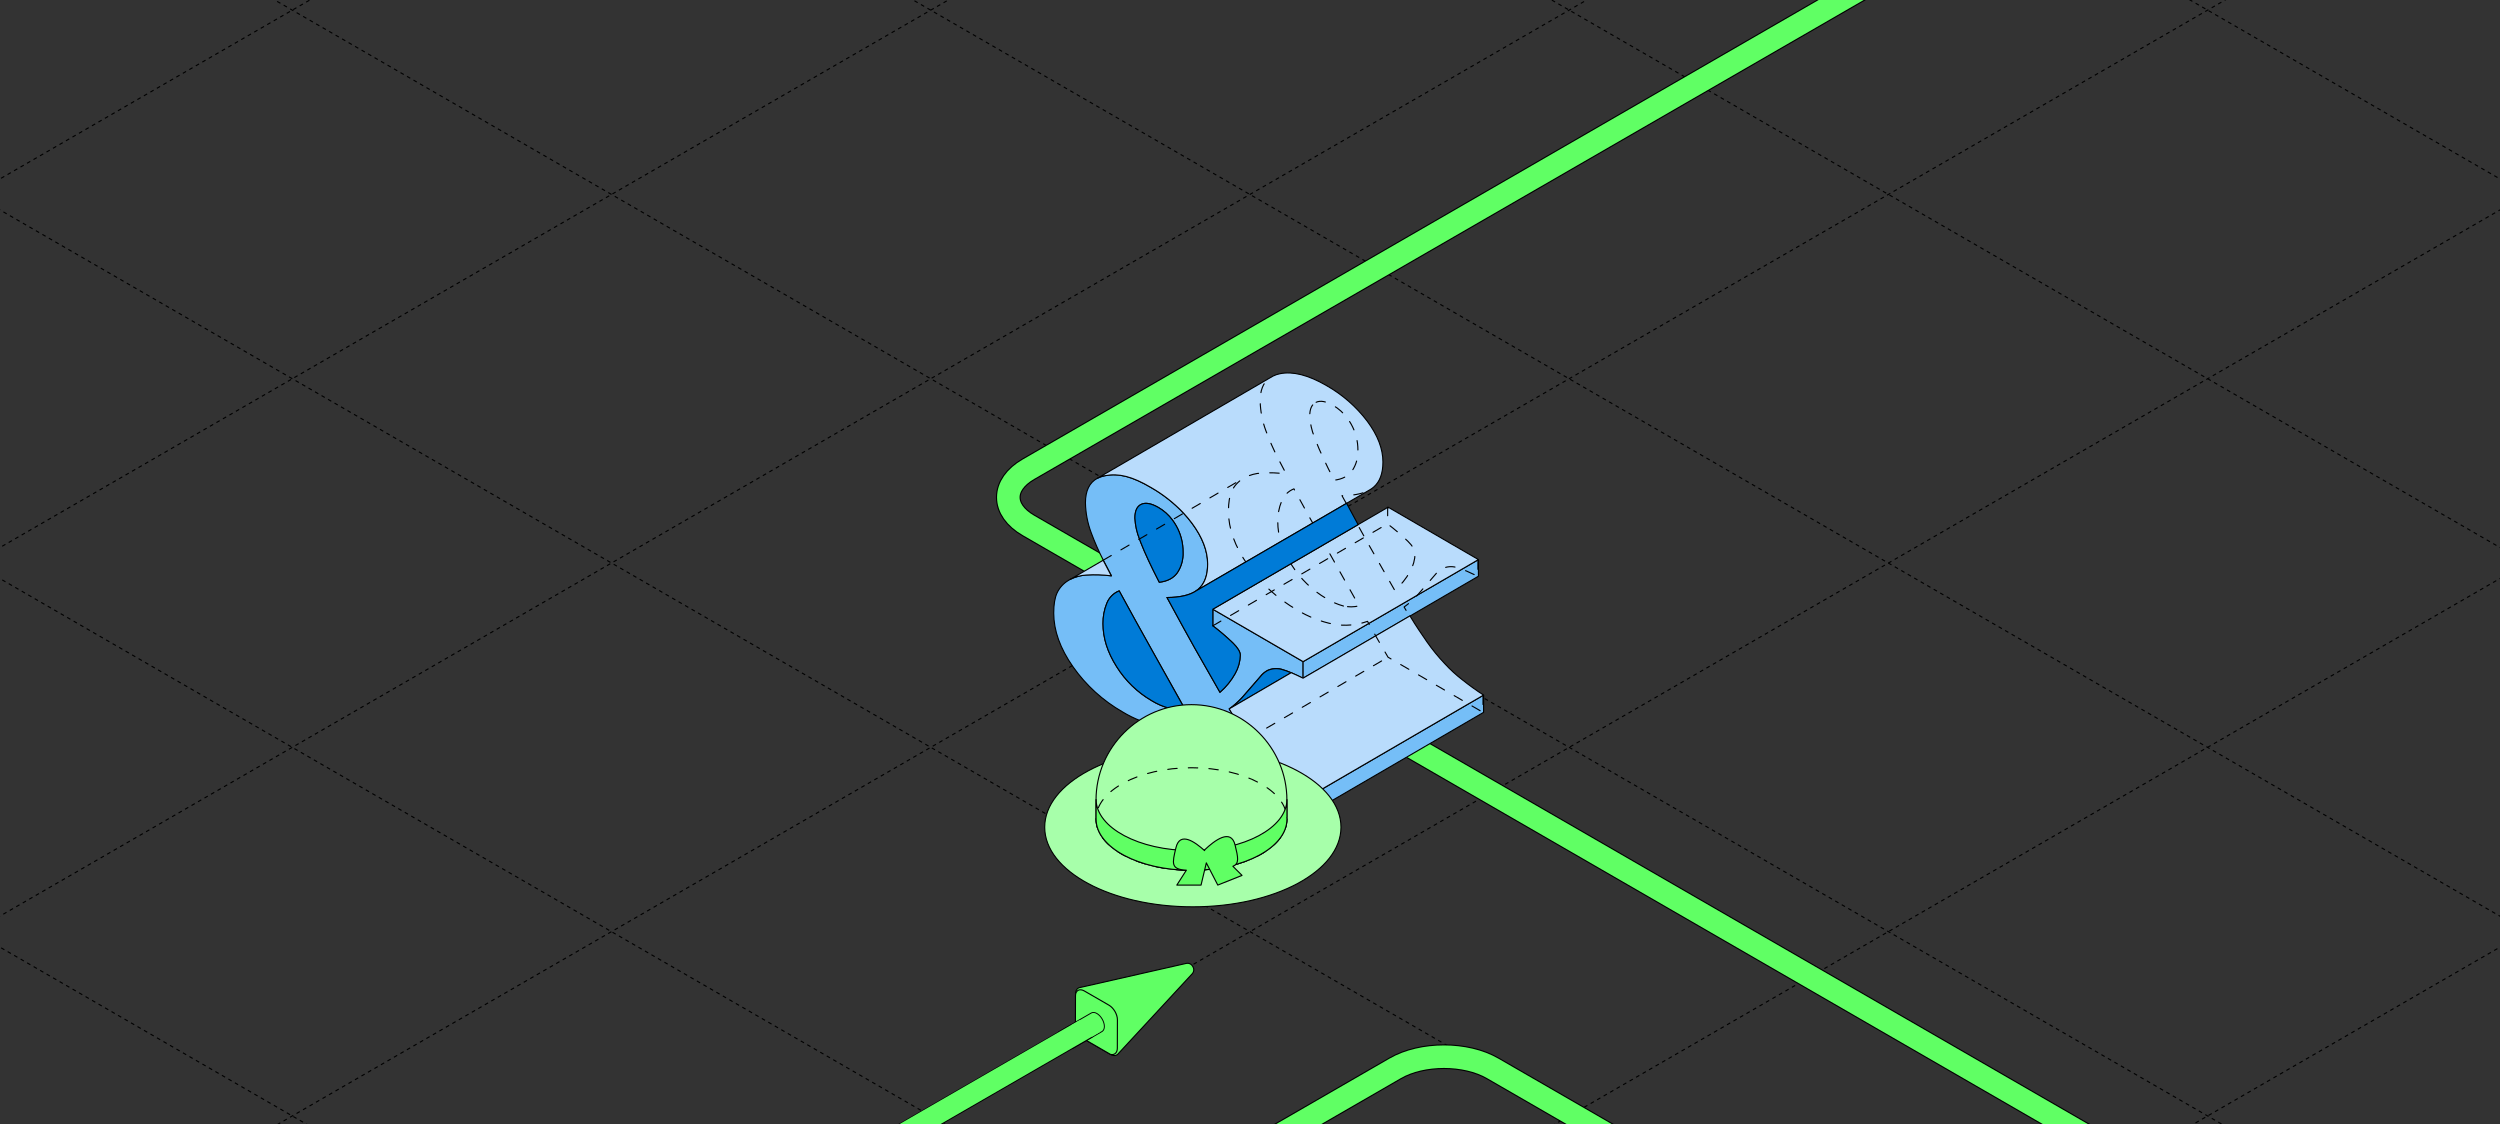 <?xml version="1.0" encoding="UTF-8"?> <svg xmlns="http://www.w3.org/2000/svg" width="1334" height="600" viewBox="0 0 1334 600" fill="none"><rect x="0" y="0" width="1334" height="600" fill="#333333" stroke="none"/><g clip-path="url(#clip0_394_11192)"><path d="M-1036.35 300.475L667.002 1283.91" stroke="black" stroke-width="0.6" stroke-linejoin="round" stroke-dasharray="2 2"></path><path d="M-865.984 202.112L837.37 1185.54" stroke="black" stroke-width="0.6" stroke-linejoin="round" stroke-dasharray="2 2"></path><path d="M-695.664 103.779L1007.69 1087.21" stroke="black" stroke-width="0.6" stroke-linejoin="round" stroke-dasharray="2 2"></path><path d="M-525.344 5.445L1178.01 988.877" stroke="black" stroke-width="0.6" stroke-linejoin="round" stroke-dasharray="2 2"></path><path d="M-354.976 -92.918L1348.38 890.514" stroke="black" stroke-width="0.6" stroke-linejoin="round" stroke-dasharray="2 2"></path><path d="M-184.656 -191.251L1518.7 792.181" stroke="black" stroke-width="0.6" stroke-linejoin="round" stroke-dasharray="2 2"></path><path d="M-14.34 -289.584L1689.01 693.847" stroke="black" stroke-width="0.6" stroke-linejoin="round" stroke-dasharray="2 2"></path><path d="M156.031 -387.947L1859.39 595.485" stroke="black" stroke-width="0.6" stroke-linejoin="round" stroke-dasharray="2 2"></path><path d="M326.348 -486.28L2029.7 497.151" stroke="black" stroke-width="0.6" stroke-linejoin="round" stroke-dasharray="2 2"></path><path d="M496.664 -584.614L2200.02 398.818" stroke="black" stroke-width="0.6" stroke-linejoin="round" stroke-dasharray="2 2"></path><path d="M667.035 -682.977L2370.39 300.455" stroke="black" stroke-width="0.6" stroke-linejoin="round" stroke-dasharray="2 2"></path><path d="M666.953 1283.87L2370.31 300.438" stroke="black" stroke-width="0.6" stroke-linejoin="round" stroke-dasharray="2 2"></path><path d="M496.637 1185.54L2199.99 202.104" stroke="black" stroke-width="0.6" stroke-linejoin="round" stroke-dasharray="2 2"></path><path d="M326.293 1087.19L2029.65 103.756" stroke="black" stroke-width="0.6" stroke-linejoin="round" stroke-dasharray="2 2"></path><path d="M155.949 988.84L1859.3 5.408" stroke="black" stroke-width="0.6" stroke-linejoin="round" stroke-dasharray="2 2"></path><path d="M-14.371 890.507L1688.98 -92.925" stroke="black" stroke-width="0.6" stroke-linejoin="round" stroke-dasharray="2 2"></path><path d="M-184.715 792.159L1518.64 -191.273" stroke="black" stroke-width="0.6" stroke-linejoin="round" stroke-dasharray="2 2"></path><path d="M-355.058 693.811L1348.3 -289.621" stroke="black" stroke-width="0.6" stroke-linejoin="round" stroke-dasharray="2 2"></path><path d="M-525.375 595.477L1177.98 -387.955" stroke="black" stroke-width="0.6" stroke-linejoin="round" stroke-dasharray="2 2"></path><path d="M-695.723 497.129L1007.63 -486.303" stroke="black" stroke-width="0.6" stroke-linejoin="round" stroke-dasharray="2 2"></path><path d="M-866.062 398.781L837.291 -584.651" stroke="black" stroke-width="0.6" stroke-linejoin="round" stroke-dasharray="2 2"></path><path d="M-1036.38 300.448L666.971 -682.984" stroke="black" stroke-width="0.6" stroke-linejoin="round" stroke-dasharray="2 2"></path><path d="M573.925 546.505C573.925 547.987 574.438 549.624 575.265 551.083C576.115 552.531 577.278 553.793 578.559 554.533L592.547 562.608C594.375 563.663 595.949 563.334 596.864 562.073L636.116 519.671C637.235 518.465 637.206 516.887 636.491 515.733C635.85 514.537 634.499 513.721 632.893 514.089L576.547 526.88C574.995 527.042 573.925 528.241 573.925 530.352V546.503V546.505Z" fill="#60FF64" stroke="black" stroke-width="0.6" stroke-miterlimit="10"></path><path d="M578.561 554.535C575.78 552.889 573.83 549.19 573.839 546.354L573.882 531.301C573.891 528.466 576.103 527.339 578.572 528.763L591.786 536.393C594.255 537.818 596.256 541.286 596.25 544.124L596.207 559.307C596.198 562.143 594.278 563.096 592.548 562.61L578.561 554.535Z" fill="#60FF64" stroke="black" stroke-width="0.6" stroke-miterlimit="10"></path><path fill-rule="evenodd" clip-rule="evenodd" d="M589.039 547.707C589.039 548.892 588.639 549.738 587.986 550.159H587.994L572.177 559.291L565.089 550.768L582.37 540.791L582.371 540.798C583.075 540.343 584.073 540.382 585.179 541.02C587.311 542.251 589.039 545.245 589.039 547.707Z" fill="#60FF64"></path><path fill-rule="evenodd" clip-rule="evenodd" d="M582.827 540.583C583.478 540.382 584.292 540.509 585.176 541.02C587.308 542.25 589.036 545.244 589.036 547.706C589.036 548.634 588.791 549.354 588.37 549.825C588.256 549.953 588.13 550.062 587.991 550.153C587.991 550.153 587.99 550.154 587.989 550.154C587.987 550.155 587.985 550.157 587.983 550.158H587.991L572.174 559.29L565.086 550.767L582.367 540.79L582.368 540.797C582.369 540.797 582.369 540.796 582.37 540.796C582.375 540.792 582.38 540.789 582.385 540.786C582.522 540.7 582.67 540.632 582.827 540.583ZM582.176 540.322C583.085 539.786 584.262 539.909 585.428 540.582C586.589 541.253 587.612 542.382 588.343 543.649C589.074 544.915 589.541 546.366 589.541 547.706C589.541 548.956 589.128 549.976 588.329 550.534C588.303 550.557 588.274 550.577 588.244 550.595L572.426 559.728C572.213 559.85 571.943 559.802 571.786 559.613L564.698 551.09C564.603 550.975 564.563 550.825 564.589 550.678C564.615 550.532 564.705 550.404 564.833 550.33L582.114 540.353C582.134 540.341 582.155 540.331 582.176 540.322Z" fill="black"></path><path fill-rule="evenodd" clip-rule="evenodd" d="M571.348 546.653L-95 931.369L-83.2 938.182L583.147 553.466L571.348 546.653Z" fill="black"></path><path fill-rule="evenodd" clip-rule="evenodd" d="M575.987 544.383L-94.914 931.729L-83.989 938.037L586.913 550.691L575.987 544.383Z" fill="#60FF64"></path><path d="M2530.5 682.639L2887.41 476.574C2901.76 468.289 2901.76 454.858 2887.41 446.574L2322.51 120.424C2308.16 112.139 2284.89 112.139 2270.54 120.424L1297.13 682.425C1282.78 690.709 1259.52 690.709 1245.17 682.425L548.794 280.374C534.445 272.09 534.445 258.658 548.794 250.374L1139.31 -90.563C1153.66 -98.847 1153.66 -112.278 1139.31 -120.563L338.461 -582.935C324.112 -591.219 300.848 -591.219 286.5 -582.935L-302.139 -243.084" stroke="black" stroke-width="13.2"></path><path d="M2530.5 682.639L2887.41 476.574C2901.76 468.289 2901.76 454.858 2887.41 446.574L2322.51 120.424C2308.16 112.139 2284.89 112.139 2270.54 120.424L1297.13 682.425C1282.78 690.709 1259.52 690.709 1245.17 682.425L548.794 280.374C534.445 272.09 534.445 258.658 548.794 250.374L1139.31 -90.563C1153.66 -98.847 1153.66 -112.278 1139.31 -120.563L338.461 -582.935C324.112 -591.219 300.848 -591.219 286.5 -582.935L-302.139 -243.084" stroke="#60FF64" stroke-width="12"></path><path d="M2988.5 1835.64L3345.41 1629.57C3359.76 1621.29 3359.76 1607.86 3345.41 1599.57L2780.51 1273.42C2766.16 1265.14 2742.89 1265.14 2728.54 1273.42L1755.13 1835.43C1740.78 1843.71 1717.52 1843.71 1703.17 1835.43L1006.8 1433.37C992.446 1425.09 992.446 1411.66 1006.8 1403.37L1597.31 1062.44C1611.66 1054.15 1611.66 1040.72 1597.31 1032.44L796.462 570.065C782.113 561.781 758.849 561.781 744.501 570.065L155.862 909.916" stroke="black" stroke-width="13.2"></path><path d="M2988.5 1835.64L3345.41 1629.57C3359.76 1621.29 3359.76 1607.86 3345.41 1599.57L2780.51 1273.42C2766.16 1265.14 2742.89 1265.14 2728.54 1273.42L1755.13 1835.43C1740.78 1843.71 1717.52 1843.71 1703.17 1835.43L1006.8 1433.37C992.446 1425.09 992.446 1411.66 1006.8 1403.37L1597.31 1062.44C1611.66 1054.15 1611.66 1040.72 1597.31 1032.44L796.462 570.065C782.113 561.781 758.849 561.781 744.501 570.065L155.862 909.916" stroke="#60FF64" stroke-width="12"></path><path d="M686.794 417.28C683.423 414.686 680.28 411.81 677.4 408.681C673.952 405.04 670.774 401.153 667.892 397.049C664.484 391.994 661.224 387.53 655.93 378.249C658.444 376.474 660.757 374.428 662.826 372.15C664.723 370.025 666.506 367.992 668.176 366.016C669.554 364.402 671.004 362.729 672.526 360.995C673.565 359.652 674.873 358.542 676.366 357.735C678.675 356.676 681.279 356.447 683.738 357.087C685.539 357.605 687.304 358.243 689.02 358.995C690.838 359.768 692.939 360.756 695.336 361.926V353.055L654.76 329.495L647.172 325.077V333.937C650.958 336.809 654.569 339.905 657.987 343.206C660.554 345.751 661.826 347.897 661.826 349.624C661.73 353.042 660.797 356.384 659.111 359.359C657.011 363.161 654.254 366.561 650.966 369.401C645.272 359.473 640.728 351.491 637.335 345.455C633.943 339.42 629.077 330.556 622.739 318.863C629.691 318.787 634.867 317.591 638.267 315.274C638.664 315.001 639.028 314.717 639.403 314.422C642.727 311.544 644.393 307.061 644.401 300.972C644.401 293.96 641.614 286.705 636.04 279.208C634.667 277.369 633.2 275.602 631.644 273.914C626.567 268.48 620.695 263.846 614.231 260.17C604.632 254.581 597.362 252.218 589.479 253.854C588.126 254.124 586.815 254.575 585.582 255.194C581.326 257.466 579.195 261.839 579.187 268.314C579.301 273.75 580.334 279.127 582.243 284.217C584.1 289.231 586.259 294.128 588.706 298.882C590.009 301.487 591.463 304.27 593.068 307.231C588.697 306.654 584.28 306.501 579.88 306.777C576.834 306.935 573.855 307.728 571.133 309.105L570.111 309.708C567.515 311.25 565.429 313.521 564.113 316.239C562.871 318.852 562.254 322.487 562.262 327.144C562.262 336.466 565.696 346.023 572.565 355.815C579.5 365.676 588.52 373.89 598.986 379.874C604.933 383.505 611.468 386.069 618.297 387.45C624.388 388.506 630.647 387.974 636.472 385.906C637.987 388.768 639.853 392.085 642.072 395.856C644.291 399.628 646.074 402.687 647.422 405.035L698.108 434.478V425.266C694.359 422.918 690.588 420.256 686.794 417.28ZM609.039 269.098C611.311 268.038 614.34 268.598 618.127 270.779C621.046 272.476 623.586 274.753 625.59 277.47C626.352 278.487 627.046 279.554 627.669 280.662C630.08 284.949 631.322 289.795 631.269 294.713C631.427 298.585 630.353 302.407 628.202 305.63C626.158 308.492 622.954 310.177 618.592 310.684C614.17 302.089 610.898 295.065 608.778 289.613C608.517 288.931 608.267 288.284 608.04 287.648C606.609 284.072 605.78 280.283 605.586 276.436C605.586 272.589 606.737 270.143 609.039 269.098ZM623.602 377.818C620.4 376.935 617.34 375.6 614.515 373.853C606.932 369.433 600.538 363.234 595.885 355.792C591.001 348.128 588.559 340.468 588.559 332.812C588.504 329.094 589.191 325.402 590.58 321.953C591.166 320.449 592.055 319.081 593.193 317.936C594.33 316.791 595.691 315.892 597.192 315.296C602.712 325.467 608.676 336.262 615.082 347.682L631.94 377.738C629.205 378.414 626.349 378.442 623.602 377.818Z" fill="#75BEF7" stroke="black" stroke-width="0.6" stroke-linecap="round" stroke-linejoin="round"></path><path d="M631.886 377.738C629.169 378.405 626.334 378.433 623.605 377.818C620.403 376.935 617.343 375.6 614.518 373.854C606.935 369.433 600.542 363.234 595.888 355.792C591.004 348.129 588.562 340.469 588.562 332.812C588.507 329.094 589.194 325.402 590.584 321.953C591.169 320.449 592.058 319.081 593.196 317.936C594.333 316.791 595.694 315.892 597.195 315.296C602.715 325.467 608.679 336.262 615.086 347.682L631.886 377.738Z" fill="#007BD7" stroke="black" stroke-width="0.6" stroke-miterlimit="10"></path><path d="M631.27 294.713C631.428 298.584 630.354 302.406 628.203 305.629C626.158 308.492 622.955 310.177 618.593 310.684C614.171 302.089 610.899 295.065 608.779 289.612C608.517 288.931 608.267 288.283 608.04 287.647C606.609 284.071 605.78 280.283 605.587 276.436C605.587 272.589 606.723 270.143 608.994 269.098C611.266 268.053 614.295 268.613 618.082 270.779C621.017 272.47 623.573 274.748 625.59 277.469C626.352 278.487 627.047 279.553 627.669 280.661C630.081 284.948 631.323 289.794 631.27 294.713Z" fill="#007BD7" stroke="black" stroke-width="0.6" stroke-miterlimit="10"></path><path d="M788.886 298.598V307.47L752.366 328.723L734.305 339.242L695.331 361.926V353.055L730.545 332.551L756.706 317.33V317.318L780.265 303.619L788.886 298.598Z" fill="#75BEF7" stroke="black" stroke-width="0.6" stroke-linecap="round" stroke-linejoin="round"></path><path d="M791.643 370.9V380.112L698.088 434.569V425.356L783.726 375.512L791.643 370.9Z" fill="#75BEF7" stroke="black" stroke-width="0.6" stroke-linecap="round" stroke-linejoin="round"></path><path d="M689.021 358.995L655.931 378.306C658.445 376.531 660.757 374.485 662.826 372.206C664.723 370.082 666.506 368.049 668.176 366.072C669.554 364.459 671.005 362.786 672.527 361.051C673.565 359.709 674.873 358.598 676.366 357.791C678.676 356.733 681.28 356.504 683.738 357.144C685.538 357.643 687.303 358.262 689.021 358.995Z" fill="#007BD7" stroke="black" stroke-width="0.6" stroke-miterlimit="10"></path><path d="M791.641 370.9L783.69 375.512L698.052 425.356C694.311 422.948 690.547 420.256 686.761 417.28C683.39 414.686 680.248 411.809 677.367 408.681C673.919 405.04 670.741 401.152 667.859 397.049C664.451 391.994 661.191 387.53 655.898 378.249L688.987 358.938C690.805 359.711 692.906 360.699 695.303 361.869L734.277 339.151L752.338 328.632C756.018 334.754 758.654 338.435 761.425 342.502C764.317 346.631 767.514 350.539 770.99 354.19C773.868 357.325 777.011 360.206 780.384 362.801C784.155 365.799 787.908 368.499 791.641 370.9Z" fill="#B9DCFC" stroke="black" stroke-width="0.6" stroke-linecap="round" stroke-linejoin="round"></path><path d="M788.889 298.598L780.267 303.619L756.708 317.318V317.33L730.548 332.551L695.334 353.054L654.759 329.495L647.136 325.077L672.933 310.06L688.995 300.711L706.92 290.283L724.686 279.935L740.692 270.62L788.889 298.598Z" fill="#B9DCFC" stroke="black" stroke-width="0.6" stroke-linecap="round" stroke-linejoin="round"></path><path d="M737.937 246.516C737.937 252.62 736.271 257.103 732.939 259.966C732.316 260.499 731.643 260.971 730.928 261.374L730.769 261.465L718.535 268.576L700.644 278.993L683.605 288.898L664.851 299.803L638.271 315.274C638.668 315.002 639.032 314.718 639.406 314.422C642.731 311.545 644.397 307.061 644.405 300.973C644.405 293.96 641.618 286.706 636.044 279.208C634.671 277.369 633.204 275.603 631.648 273.915C626.55 268.503 620.683 263.871 614.234 260.17C604.113 254.195 596.968 252.423 589.482 253.854C588.125 254.108 586.812 254.559 585.586 255.195L677.96 201.431L679.289 200.659C680.469 200.077 681.722 199.657 683.015 199.409C689.921 198.031 698.172 200.133 707.767 205.714C716.262 210.507 723.685 216.99 729.577 224.763C735.15 232.253 737.937 239.504 737.937 246.516Z" fill="#B9DCFC" stroke="black" stroke-width="0.6" stroke-linecap="round" stroke-linejoin="round"></path><path d="M593.001 307.289C588.63 306.711 584.213 306.559 579.813 306.835C576.767 306.993 573.787 307.786 571.066 309.163L588.639 298.94C589.941 301.545 591.395 304.328 593.001 307.289Z" fill="#B9DCFC" stroke="black" stroke-width="0.6" stroke-linecap="round" stroke-linejoin="round"></path><path d="M791.331 370.901V380.124L740.657 350.681C739.271 348.334 737.488 345.27 735.307 341.491C733.126 337.713 731.259 334.4 729.707 331.552C723.882 333.623 717.621 334.151 711.532 333.086C704.705 331.703 698.17 329.143 692.221 325.52C681.757 319.534 672.737 311.32 665.799 301.461C658.931 291.655 655.496 282.098 655.496 272.791C655.496 268.133 656.114 264.494 657.348 261.874C658.668 259.162 660.753 256.895 663.346 255.354L664.368 254.752C667.089 253.372 670.068 252.575 673.115 252.412C677.515 252.14 681.932 252.296 686.303 252.878C684.705 249.917 683.251 247.134 681.941 244.529C679.493 239.771 677.334 234.87 675.477 229.852C673.573 224.761 672.54 219.384 672.422 213.949C672.422 208.372 673.989 204.374 677.113 201.92M788.639 298.781V307.527C786.276 306.384 784.193 305.422 782.391 304.642H782.323C780.608 303.884 778.844 303.246 777.041 302.734C774.583 302.083 771.975 302.312 769.669 303.381C768.178 304.187 766.871 305.293 765.829 306.63C764.315 308.372 762.864 310.049 761.479 311.662C759.805 313.631 758.021 315.676 756.128 317.796C754.059 320.075 751.747 322.12 749.233 323.896C750.369 325.838 751.357 327.565 752.3 329.133M718.37 268.599C717.643 267.247 716.814 265.941 716.098 264.51C721.778 264.441 726.253 263.624 729.548 262.09M740.907 270.984L740.452 270.712V279.583C744.239 282.459 747.853 285.554 751.278 288.853C753.837 291.397 755.114 293.536 755.106 295.271C755.01 298.689 754.077 302.031 752.391 305.005C750.292 308.805 747.534 312.201 744.246 315.036C738.559 305.123 734.016 297.145 730.615 291.102C729.222 288.648 727.594 285.725 725.731 282.332L724.595 280.299M702.297 214.654C704.568 213.597 707.601 214.165 711.384 216.323C714.296 218.025 716.832 220.301 718.836 223.014C719.595 224.033 720.289 225.099 720.914 226.206C723.351 230.49 724.617 235.34 724.584 240.269C724.74 244.14 723.666 247.962 721.517 251.185C719.472 254.04 716.269 255.725 711.907 256.24C707.476 247.645 704.201 240.617 702.081 235.157C701.82 234.487 701.57 233.84 701.342 233.192C699.912 229.62 699.083 225.835 698.889 221.992C698.859 218.145 699.994 215.699 702.297 214.654ZM716.859 323.373C713.658 322.489 710.598 321.154 707.772 319.409C700.189 314.988 693.796 308.79 689.143 301.348C684.258 293.669 681.816 286.009 681.816 278.368C681.759 274.645 682.45 270.948 683.849 267.497C684.429 265.995 685.314 264.629 686.448 263.485C687.582 262.341 688.94 261.445 690.438 260.852C695.958 271.007 701.922 281.802 708.328 293.237L725.186 323.294C722.453 323.957 719.604 323.984 716.859 323.373Z" stroke="black" stroke-width="0.6" stroke-linecap="round" stroke-linejoin="round" stroke-dasharray="5 6"></path><path d="M724.684 279.935L706.918 290.272L688.993 300.711L672.931 310.06L647.168 325.077V333.937C650.953 336.809 654.564 339.905 657.982 343.206C660.549 345.751 661.821 347.898 661.821 349.624C661.725 353.042 660.793 356.385 659.107 359.359C657.007 363.162 654.249 366.562 650.962 369.401C645.267 359.473 640.723 351.491 637.331 345.455C633.938 339.42 629.073 330.556 622.734 318.863C629.686 318.788 634.862 317.591 638.262 315.274L664.854 299.802L683.609 288.897L700.647 278.992L718.538 268.576C720.795 272.779 722.844 276.565 724.684 279.935Z" fill="#007BD7" stroke="black" stroke-width="0.6" stroke-miterlimit="10"></path><path d="M647.392 405.126L740.652 350.681" stroke="black" stroke-width="0.6" stroke-linecap="round" stroke-linejoin="round" stroke-dasharray="5 6"></path><path d="M647.136 333.938L740.396 279.493" stroke="black" stroke-width="0.6" stroke-linecap="round" stroke-linejoin="round" stroke-dasharray="5 6"></path><path d="M588.638 298.94L663.246 255.354" stroke="black" stroke-width="0.6" stroke-linecap="round" stroke-linejoin="round" stroke-dasharray="5 6"></path><path d="M636.501 483.884C680.16 483.884 715.552 464.862 715.552 441.397C715.552 417.932 680.16 398.91 636.501 398.91C592.842 398.91 557.449 417.932 557.449 441.397C557.449 464.862 592.842 483.884 636.501 483.884Z" fill="#A7FFAA" stroke="black" stroke-width="0.6" stroke-linejoin="round"></path><path fill-rule="evenodd" clip-rule="evenodd" d="M686.692 426.925V436.147L686.667 436.172C686.683 436.459 686.692 436.748 686.692 437.038C686.692 452.155 663.893 464.407 635.767 464.407C607.641 464.407 584.843 452.156 584.842 437.039C584.842 437.039 584.842 437.038 584.842 437.038V426.925C584.842 398.907 607.775 376 635.767 376C663.785 376 686.692 398.934 686.692 426.925Z" fill="#A7FFAA"></path><path d="M686.692 436.147L686.904 436.359C686.96 436.303 686.992 436.226 686.992 436.147H686.692ZM686.667 436.172L686.455 435.959C686.394 436.02 686.362 436.104 686.367 436.189L686.667 436.172ZM584.842 437.039L584.542 437.039L584.542 437.039L584.842 437.039ZM686.992 436.147V426.925H686.392V436.147H686.992ZM686.879 436.384L686.904 436.359L686.48 435.935L686.455 435.959L686.879 436.384ZM686.367 436.189C686.383 436.471 686.392 436.754 686.392 437.038H686.992C686.992 436.742 686.983 436.448 686.966 436.154L686.367 436.189ZM686.392 437.038C686.392 444.433 680.811 451.196 671.635 456.127C662.471 461.052 649.79 464.107 635.767 464.107V464.707C649.869 464.707 662.651 461.636 671.919 456.656C681.173 451.682 686.992 444.76 686.992 437.038H686.392ZM635.767 464.107C621.744 464.107 609.063 461.052 599.9 456.128C590.724 451.196 585.142 444.434 585.142 437.039L584.542 437.039C584.542 444.761 590.361 451.683 599.616 456.656C608.883 461.636 621.664 464.707 635.767 464.707V464.107ZM585.142 437.039C585.142 437.039 585.142 437.039 585.142 437.039C585.142 437.039 585.142 437.039 585.142 437.039C585.142 437.039 585.142 437.039 585.142 437.039C585.142 437.039 585.142 437.039 585.142 437.039C585.142 437.039 585.142 437.039 585.142 437.039C585.142 437.039 585.142 437.039 585.142 437.039C585.142 437.039 585.142 437.039 585.142 437.039C585.142 437.039 585.142 437.039 585.142 437.039C585.142 437.039 585.142 437.039 585.142 437.039C585.142 437.039 585.142 437.039 585.142 437.039C585.142 437.039 585.142 437.039 585.142 437.039C585.142 437.039 585.142 437.039 585.142 437.039C585.142 437.039 585.142 437.039 585.142 437.039C585.142 437.039 585.142 437.039 585.142 437.039C585.142 437.039 585.142 437.039 585.142 437.039C585.142 437.039 585.142 437.039 585.142 437.039C585.142 437.039 585.142 437.039 585.142 437.039C585.142 437.039 585.142 437.039 585.142 437.039C585.142 437.039 585.142 437.039 585.142 437.039C585.142 437.039 585.142 437.039 585.142 437.039C585.142 437.039 585.142 437.039 585.142 437.039C585.142 437.039 585.142 437.039 585.142 437.039C585.142 437.039 585.142 437.039 585.142 437.039C585.142 437.039 585.142 437.039 585.142 437.039C585.142 437.039 585.142 437.039 585.142 437.039C585.142 437.039 585.142 437.039 585.142 437.039C585.142 437.039 585.142 437.039 585.142 437.039C585.142 437.039 585.142 437.039 585.142 437.039C585.142 437.039 585.142 437.039 585.142 437.039C585.142 437.039 585.142 437.039 585.142 437.039C585.142 437.039 585.142 437.039 585.142 437.039C585.142 437.039 585.142 437.039 585.142 437.039C585.142 437.039 585.142 437.039 585.142 437.039C585.142 437.039 585.142 437.039 585.142 437.039C585.142 437.039 585.142 437.039 585.142 437.039C585.142 437.039 585.142 437.039 585.142 437.039C585.142 437.039 585.142 437.039 585.142 437.039C585.142 437.039 585.142 437.039 585.142 437.039C585.142 437.039 585.142 437.039 585.142 437.039C585.142 437.039 585.142 437.039 585.142 437.039C585.142 437.039 585.142 437.039 585.142 437.039C585.142 437.039 585.142 437.039 585.142 437.039C585.142 437.039 585.142 437.039 585.142 437.039C585.142 437.039 585.142 437.039 585.142 437.039C585.142 437.039 585.142 437.039 585.142 437.039C585.142 437.039 585.142 437.039 585.142 437.039C585.142 437.039 585.142 437.039 585.142 437.039C585.142 437.039 585.142 437.039 585.142 437.039C585.142 437.039 585.142 437.039 585.142 437.039C585.142 437.039 585.142 437.039 585.142 437.039C585.142 437.039 585.142 437.039 585.142 437.039C585.142 437.039 585.142 437.039 585.142 437.039C585.142 437.039 585.142 437.039 585.142 437.039C585.142 437.039 585.142 437.039 585.142 437.039C585.142 437.039 585.142 437.039 585.142 437.039C585.142 437.039 585.142 437.039 585.142 437.039C585.142 437.039 585.142 437.039 585.142 437.039C585.142 437.039 585.142 437.039 585.142 437.039C585.142 437.039 585.142 437.039 585.142 437.039C585.142 437.039 585.142 437.039 585.142 437.039C585.142 437.039 585.142 437.039 585.142 437.039C585.142 437.039 585.142 437.039 585.142 437.039C585.142 437.039 585.142 437.039 585.142 437.039C585.142 437.039 585.142 437.039 585.142 437.039C585.142 437.039 585.142 437.039 585.142 437.039C585.142 437.039 585.142 437.039 585.142 437.039C585.142 437.039 585.142 437.039 585.142 437.039C585.142 437.039 585.142 437.039 585.142 437.039C585.142 437.039 585.142 437.039 585.142 437.039C585.142 437.039 585.142 437.039 585.142 437.039C585.142 437.039 585.142 437.039 585.142 437.039C585.142 437.039 585.142 437.039 585.142 437.039C585.142 437.039 585.142 437.039 585.142 437.039C585.142 437.039 585.142 437.039 585.142 437.039C585.142 437.039 585.142 437.039 585.142 437.039C585.142 437.039 585.142 437.039 585.142 437.039C585.142 437.039 585.142 437.039 585.142 437.039C585.142 437.039 585.142 437.039 585.142 437.039C585.142 437.039 585.142 437.039 585.142 437.039C585.142 437.039 585.142 437.039 585.142 437.039C585.142 437.039 585.142 437.039 585.142 437.039C585.142 437.039 585.142 437.039 585.142 437.039C585.142 437.039 585.142 437.039 585.142 437.039C585.142 437.039 585.142 437.039 585.142 437.039C585.142 437.039 585.142 437.039 585.142 437.039C585.142 437.039 585.142 437.039 585.142 437.039C585.142 437.039 585.142 437.039 585.142 437.039C585.142 437.039 585.142 437.039 585.142 437.039C585.142 437.039 585.142 437.039 585.142 437.039C585.142 437.039 585.142 437.039 585.142 437.039C585.142 437.039 585.142 437.039 585.142 437.039C585.142 437.039 585.142 437.039 585.142 437.039C585.142 437.039 585.142 437.039 585.142 437.039C585.142 437.039 585.142 437.039 585.142 437.039C585.142 437.039 585.142 437.039 585.142 437.039C585.142 437.039 585.142 437.039 585.142 437.039C585.142 437.039 585.142 437.039 585.142 437.039C585.142 437.039 585.142 437.039 585.142 437.039C585.142 437.039 585.142 437.039 585.142 437.039C585.142 437.039 585.142 437.039 585.142 437.039C585.142 437.039 585.142 437.039 585.142 437.039C585.142 437.039 585.142 437.039 585.142 437.039C585.142 437.039 585.142 437.039 585.142 437.039C585.142 437.039 585.142 437.039 585.142 437.039C585.142 437.039 585.142 437.039 585.142 437.039C585.142 437.039 585.142 437.039 585.142 437.039C585.142 437.039 585.142 437.039 585.142 437.039C585.142 437.039 585.142 437.039 585.142 437.039C585.142 437.039 585.142 437.039 585.142 437.039C585.142 437.039 585.142 437.039 585.142 437.039C585.142 437.039 585.142 437.039 585.142 437.039C585.142 437.039 585.142 437.039 585.142 437.039C585.142 437.039 585.142 437.039 585.142 437.039C585.142 437.039 585.142 437.039 585.142 437.039C585.142 437.039 585.142 437.039 585.142 437.039C585.142 437.039 585.142 437.039 585.142 437.039C585.142 437.039 585.142 437.039 585.142 437.039C585.142 437.039 585.142 437.039 585.142 437.039C585.142 437.039 585.142 437.039 585.142 437.039C585.142 437.039 585.142 437.039 585.142 437.039C585.142 437.039 585.142 437.039 585.142 437.039C585.142 437.039 585.142 437.039 585.142 437.039C585.142 437.039 585.142 437.039 585.142 437.039C585.142 437.039 585.142 437.039 585.142 437.039C585.142 437.039 585.142 437.039 585.142 437.039C585.142 437.039 585.142 437.039 585.142 437.039C585.142 437.039 585.142 437.039 585.142 437.039C585.142 437.039 585.142 437.039 585.142 437.039C585.142 437.039 585.142 437.039 585.142 437.039C585.142 437.039 585.142 437.039 585.142 437.039C585.142 437.039 585.142 437.039 585.142 437.039C585.142 437.039 585.142 437.039 585.142 437.039C585.142 437.039 585.142 437.039 585.142 437.039C585.142 437.039 585.142 437.039 585.142 437.039C585.142 437.039 585.142 437.039 585.142 437.039C585.142 437.039 585.142 437.039 585.142 437.039C585.142 437.039 585.142 437.039 585.142 437.039C585.142 437.039 585.142 437.039 585.142 437.039C585.142 437.039 585.142 437.039 585.142 437.039C585.142 437.039 585.142 437.039 585.142 437.039C585.142 437.039 585.142 437.039 585.142 437.039C585.142 437.039 585.142 437.039 585.142 437.039C585.142 437.039 585.142 437.039 585.142 437.039C585.142 437.039 585.142 437.039 585.142 437.039C585.142 437.039 585.142 437.039 585.142 437.039C585.142 437.039 585.142 437.039 585.142 437.039C585.142 437.039 585.142 437.039 585.142 437.039C585.142 437.039 585.142 437.039 585.142 437.039C585.142 437.039 585.142 437.039 585.142 437.039C585.142 437.039 585.142 437.039 585.142 437.039C585.142 437.039 585.142 437.039 585.142 437.039C585.142 437.039 585.142 437.039 585.142 437.039C585.142 437.039 585.142 437.039 585.142 437.039C585.142 437.039 585.142 437.039 585.142 437.039C585.142 437.039 585.142 437.039 585.142 437.039C585.142 437.039 585.142 437.039 585.142 437.039C585.142 437.039 585.142 437.039 585.142 437.039C585.142 437.039 585.142 437.039 585.142 437.039C585.142 437.039 585.142 437.039 585.142 437.039C585.142 437.039 585.142 437.039 585.142 437.039C585.142 437.039 585.142 437.039 585.142 437.039C585.142 437.039 585.142 437.039 585.142 437.039C585.142 437.039 585.142 437.039 585.142 437.039C585.142 437.039 585.142 437.039 585.142 437.039C585.142 437.039 585.142 437.039 585.142 437.039C585.142 437.039 585.142 437.039 585.142 437.039C585.142 437.039 585.142 437.039 585.142 437.039C585.142 437.039 585.142 437.039 585.142 437.039C585.142 437.039 585.142 437.039 585.142 437.039C585.142 437.039 585.142 437.039 585.142 437.039C585.142 437.039 585.142 437.039 585.142 437.039C585.142 437.039 585.142 437.039 585.142 437.039C585.142 437.039 585.142 437.039 585.142 437.039C585.142 437.039 585.142 437.039 585.142 437.039C585.142 437.039 585.142 437.039 585.142 437.039C585.142 437.039 585.142 437.039 585.142 437.039C585.142 437.039 585.142 437.039 585.142 437.039C585.142 437.039 585.142 437.039 585.142 437.039C585.142 437.039 585.142 437.039 585.142 437.039C585.142 437.039 585.142 437.039 585.142 437.039C585.142 437.039 585.142 437.039 585.142 437.039C585.142 437.039 585.142 437.039 585.142 437.039C585.142 437.039 585.142 437.039 585.142 437.039C585.142 437.039 585.142 437.039 585.142 437.039C585.142 437.039 585.142 437.039 585.142 437.039C585.142 437.039 585.142 437.039 585.142 437.039C585.142 437.039 585.142 437.039 585.142 437.039C585.142 437.039 585.142 437.039 585.142 437.039C585.142 437.039 585.142 437.039 585.142 437.039C585.142 437.039 585.142 437.039 585.142 437.039C585.142 437.039 585.142 437.039 585.142 437.039C585.142 437.039 585.142 437.039 585.142 437.039C585.142 437.039 585.142 437.039 585.142 437.039C585.142 437.039 585.142 437.039 585.142 437.039C585.142 437.039 585.142 437.039 585.142 437.039C585.142 437.039 585.142 437.039 585.142 437.039C585.142 437.039 585.142 437.039 585.142 437.039C585.142 437.039 585.142 437.039 585.142 437.039C585.142 437.039 585.142 437.039 585.142 437.039C585.142 437.039 585.142 437.039 585.142 437.039C585.142 437.039 585.142 437.039 585.142 437.039C585.142 437.039 585.142 437.039 585.142 437.039C585.142 437.039 585.142 437.039 585.142 437.039C585.142 437.039 585.142 437.039 585.142 437.039C585.142 437.039 585.142 437.039 585.142 437.039C585.142 437.039 585.142 437.039 585.142 437.039C585.142 437.039 585.142 437.039 585.142 437.039C585.142 437.039 585.142 437.039 585.142 437.039C585.142 437.039 585.142 437.039 585.142 437.039C585.142 437.039 585.142 437.039 585.142 437.039C585.142 437.039 585.142 437.039 585.142 437.039C585.142 437.039 585.142 437.039 585.142 437.039C585.142 437.039 585.142 437.039 585.142 437.039C585.142 437.039 585.142 437.039 585.142 437.039C585.142 437.039 585.142 437.039 585.142 437.039C585.142 437.039 585.142 437.039 585.142 437.039C585.142 437.039 585.142 437.039 585.142 437.039C585.142 437.039 585.142 437.039 585.142 437.039C585.142 437.039 585.142 437.039 585.142 437.039C585.142 437.039 585.142 437.039 585.142 437.039C585.142 437.039 585.142 437.039 585.142 437.039C585.142 437.039 585.142 437.039 585.142 437.039C585.142 437.039 585.142 437.039 585.142 437.039C585.142 437.039 585.142 437.039 585.142 437.039C585.142 437.039 585.142 437.039 585.142 437.039C585.142 437.039 585.142 437.039 585.142 437.039C585.142 437.039 585.142 437.039 585.142 437.039C585.142 437.039 585.142 437.039 585.142 437.038C585.142 437.038 585.142 437.038 585.142 437.038C585.142 437.038 585.142 437.038 585.142 437.038C585.142 437.038 585.142 437.038 585.142 437.038C585.142 437.038 585.142 437.038 585.142 437.038C585.142 437.038 585.142 437.038 585.142 437.038C585.142 437.038 585.142 437.038 585.142 437.038C585.142 437.038 585.142 437.038 585.142 437.038C585.142 437.038 585.142 437.038 585.142 437.038C585.142 437.038 585.142 437.038 585.142 437.038C585.142 437.038 585.142 437.038 585.142 437.038C585.142 437.038 585.142 437.038 585.142 437.038C585.142 437.038 585.142 437.038 585.142 437.038C585.142 437.038 585.142 437.038 585.142 437.038C585.142 437.038 585.142 437.038 585.142 437.038C585.142 437.038 585.142 437.038 585.142 437.038C585.142 437.038 585.142 437.038 585.142 437.038C585.142 437.038 585.142 437.038 585.142 437.038C585.142 437.038 585.142 437.038 585.142 437.038C585.142 437.038 585.142 437.038 585.142 437.038C585.142 437.038 585.142 437.038 585.142 437.038C585.142 437.038 585.142 437.038 585.142 437.038C585.142 437.038 585.142 437.038 585.142 437.038C585.142 437.038 585.142 437.038 585.142 437.038C585.142 437.038 585.142 437.038 585.142 437.038C585.142 437.038 585.142 437.038 585.142 437.038C585.142 437.038 585.142 437.038 585.142 437.038C585.142 437.038 585.142 437.038 585.142 437.038C585.142 437.038 585.142 437.038 585.142 437.038C585.142 437.038 585.142 437.038 585.142 437.038C585.142 437.038 585.142 437.038 585.142 437.038C585.142 437.038 585.142 437.038 585.142 437.038C585.142 437.038 585.142 437.038 585.142 437.038C585.142 437.038 585.142 437.038 585.142 437.038C585.142 437.038 585.142 437.038 585.142 437.038C585.142 437.038 585.142 437.038 585.142 437.038C585.142 437.038 585.142 437.038 585.142 437.038C585.142 437.038 585.142 437.038 585.142 437.038C585.142 437.038 585.142 437.038 585.142 437.038C585.142 437.038 585.142 437.038 585.142 437.038C585.142 437.038 585.142 437.038 585.142 437.038C585.142 437.038 585.142 437.038 585.142 437.038C585.142 437.038 585.142 437.038 585.142 437.038C585.142 437.038 585.142 437.038 585.142 437.038C585.142 437.038 585.142 437.038 585.142 437.038C585.142 437.038 585.142 437.038 585.142 437.038C585.142 437.038 585.142 437.038 585.142 437.038C585.142 437.038 585.142 437.038 585.142 437.038C585.142 437.038 585.142 437.038 585.142 437.038C585.142 437.038 585.142 437.038 585.142 437.038C585.142 437.038 585.142 437.038 585.142 437.038C585.142 437.038 585.142 437.038 585.142 437.038C585.142 437.038 585.142 437.038 585.142 437.038C585.142 437.038 585.142 437.038 585.142 437.038C585.142 437.038 585.142 437.038 585.142 437.038C585.142 437.038 585.142 437.038 585.142 437.038C585.142 437.038 585.142 437.038 585.142 437.038C585.142 437.038 585.142 437.038 585.142 437.038C585.142 437.038 585.142 437.038 585.142 437.038C585.142 437.038 585.142 437.038 585.142 437.038C585.142 437.038 585.142 437.038 585.142 437.038C585.142 437.038 585.142 437.038 585.142 437.038C585.142 437.038 585.142 437.038 585.142 437.038C585.142 437.038 585.142 437.038 585.142 437.038C585.142 437.038 585.142 437.038 585.142 437.038C585.142 437.038 585.142 437.038 585.142 437.038C585.142 437.038 585.142 437.038 585.142 437.038C585.142 437.038 585.142 437.038 585.142 437.038C585.142 437.038 585.142 437.038 585.142 437.038C585.142 437.038 585.142 437.038 585.142 437.038C585.142 437.038 585.142 437.038 585.142 437.038C585.142 437.038 585.142 437.038 585.142 437.038C585.142 437.038 585.142 437.038 585.142 437.038C585.142 437.038 585.142 437.038 585.142 437.038C585.142 437.038 585.142 437.038 585.142 437.038C585.142 437.038 585.142 437.038 585.142 437.038C585.142 437.038 585.142 437.038 585.142 437.038C585.142 437.038 585.142 437.038 585.142 437.038C585.142 437.038 585.142 437.038 585.142 437.038C585.142 437.038 585.142 437.038 585.142 437.038C585.142 437.038 585.142 437.038 585.142 437.038C585.142 437.038 585.142 437.038 585.142 437.038C585.142 437.038 585.142 437.038 585.142 437.038C585.142 437.038 585.142 437.038 585.142 437.038C585.142 437.038 585.142 437.038 585.142 437.038C585.142 437.038 585.142 437.038 585.142 437.038C585.142 437.038 585.142 437.038 585.142 437.038C585.142 437.038 585.142 437.038 585.142 437.038C585.142 437.038 585.142 437.038 585.142 437.038C585.142 437.038 585.142 437.038 585.142 437.038C585.142 437.038 585.142 437.038 585.142 437.038C585.142 437.038 585.142 437.038 585.142 437.038C585.142 437.038 585.142 437.038 585.142 437.038C585.142 437.038 585.142 437.038 585.142 437.038C585.142 437.038 585.142 437.038 585.142 437.038C585.142 437.038 585.142 437.038 585.142 437.038C585.142 437.038 585.142 437.038 585.142 437.038C585.142 437.038 585.142 437.038 585.142 437.038C585.142 437.038 585.142 437.038 585.142 437.038C585.142 437.038 585.142 437.038 585.142 437.038C585.142 437.038 585.142 437.038 585.142 437.038C585.142 437.038 585.142 437.038 585.142 437.038C585.142 437.038 585.142 437.038 585.142 437.038C585.142 437.038 585.142 437.038 585.142 437.038C585.142 437.038 585.142 437.038 585.142 437.038C585.142 437.038 585.142 437.038 585.142 437.038C585.142 437.038 585.142 437.038 585.142 437.038C585.142 437.038 585.142 437.038 585.142 437.038C585.142 437.038 585.142 437.038 585.142 437.038C585.142 437.038 585.142 437.038 585.142 437.038C585.142 437.038 585.142 437.038 585.142 437.038C585.142 437.038 585.142 437.038 585.142 437.038C585.142 437.038 585.142 437.038 585.142 437.038C585.142 437.038 585.142 437.038 585.142 437.038C585.142 437.038 585.142 437.038 585.142 437.038C585.142 437.038 585.142 437.038 585.142 437.038C585.142 437.038 585.142 437.038 585.142 437.038C585.142 437.038 585.142 437.038 585.142 437.038C585.142 437.038 585.142 437.038 585.142 437.038C585.142 437.038 585.142 437.038 585.142 437.038C585.142 437.038 585.142 437.038 585.142 437.038C585.142 437.038 585.142 437.038 585.142 437.038C585.142 437.038 585.142 437.038 585.142 437.038C585.142 437.038 585.142 437.038 585.142 437.038C585.142 437.038 585.142 437.038 585.142 437.038C585.142 437.038 585.142 437.038 585.142 437.038C585.142 437.038 585.142 437.038 585.142 437.038C585.142 437.038 585.142 437.038 585.142 437.038C585.142 437.038 585.142 437.038 585.142 437.038C585.142 437.038 585.142 437.038 585.142 437.038C585.142 437.038 585.142 437.038 585.142 437.038C585.142 437.038 585.142 437.038 585.142 437.038C585.142 437.038 585.142 437.038 585.142 437.038C585.142 437.038 585.142 437.038 585.142 437.038C585.142 437.038 585.142 437.038 585.142 437.038C585.142 437.038 585.142 437.038 585.142 437.038C585.142 437.038 585.142 437.038 585.142 437.038C585.142 437.038 585.142 437.038 585.142 437.038C585.142 437.038 585.142 437.038 585.142 437.038C585.142 437.038 585.142 437.038 585.142 437.038C585.142 437.038 585.142 437.038 585.142 437.038C585.142 437.038 585.142 437.038 585.142 437.038C585.142 437.038 585.142 437.038 585.142 437.038C585.142 437.038 585.142 437.038 585.142 437.038C585.142 437.038 585.142 437.038 585.142 437.038C585.142 437.038 585.142 437.038 585.142 437.038C585.142 437.038 585.142 437.038 585.142 437.038C585.142 437.038 585.142 437.038 585.142 437.038C585.142 437.038 585.142 437.038 585.142 437.038C585.142 437.038 585.142 437.038 585.142 437.038C585.142 437.038 585.142 437.038 585.142 437.038C585.142 437.038 585.142 437.038 585.142 437.038C585.142 437.038 585.142 437.038 585.142 437.038C585.142 437.038 585.142 437.038 585.142 437.038C585.142 437.038 585.142 437.038 585.142 437.038C585.142 437.038 585.142 437.038 585.142 437.038C585.142 437.038 585.142 437.038 585.142 437.038C585.142 437.038 585.142 437.038 585.142 437.038C585.142 437.038 585.142 437.038 585.142 437.038C585.142 437.038 585.142 437.038 585.142 437.038C585.142 437.038 585.142 437.038 585.142 437.038C585.142 437.038 585.142 437.038 585.142 437.038C585.142 437.038 585.142 437.038 585.142 437.038C585.142 437.038 585.142 437.038 585.142 437.038C585.142 437.038 585.142 437.038 585.142 437.038C585.142 437.038 585.142 437.038 585.142 437.038C585.142 437.038 585.142 437.038 585.142 437.038C585.142 437.038 585.142 437.038 585.142 437.038C585.142 437.038 585.142 437.038 585.142 437.038C585.142 437.038 585.142 437.038 585.142 437.038C585.142 437.038 585.142 437.038 585.142 437.038C585.142 437.038 585.142 437.038 585.142 437.038C585.142 437.038 585.142 437.038 585.142 437.038C585.142 437.038 585.142 437.038 585.142 437.038C585.142 437.038 585.142 437.038 585.142 437.038C585.142 437.038 585.142 437.038 585.142 437.038C585.142 437.038 585.142 437.038 585.142 437.038C585.142 437.038 585.142 437.038 585.142 437.038C585.142 437.038 585.142 437.038 585.142 437.038C585.142 437.038 585.142 437.038 585.142 437.038C585.142 437.038 585.142 437.038 585.142 437.038C585.142 437.038 585.142 437.038 585.142 437.038C585.142 437.038 585.142 437.038 585.142 437.038C585.142 437.038 585.142 437.038 585.142 437.038C585.142 437.038 585.142 437.038 585.142 437.038C585.142 437.038 585.142 437.038 585.142 437.038C585.142 437.038 585.142 437.038 585.142 437.038C585.142 437.038 585.142 437.038 585.142 437.038C585.142 437.038 585.142 437.038 585.142 437.038C585.142 437.038 585.142 437.038 585.142 437.038C585.142 437.038 585.142 437.038 585.142 437.038C585.142 437.038 585.142 437.038 585.142 437.038C585.142 437.038 585.142 437.038 585.142 437.038C585.142 437.038 585.142 437.038 585.142 437.038C585.142 437.038 585.142 437.038 585.142 437.038C585.142 437.038 585.142 437.038 585.142 437.038C585.142 437.038 585.142 437.038 585.142 437.038C585.142 437.038 585.142 437.038 585.142 437.038C585.142 437.038 585.142 437.038 585.142 437.038C585.142 437.038 585.142 437.038 585.142 437.038C585.142 437.038 585.142 437.038 585.142 437.038C585.142 437.038 585.142 437.038 585.142 437.038C585.142 437.038 585.142 437.038 585.142 437.038C585.142 437.038 585.142 437.038 585.142 437.038C585.142 437.038 585.142 437.038 585.142 437.038C585.142 437.038 585.142 437.038 585.142 437.038C585.142 437.038 585.142 437.038 585.142 437.038C585.142 437.038 585.142 437.038 585.142 437.038C585.142 437.038 585.142 437.038 585.142 437.038C585.142 437.038 585.142 437.038 585.142 437.038C585.142 437.038 585.142 437.038 585.142 437.038C585.142 437.038 585.142 437.038 585.142 437.038C585.142 437.038 585.142 437.038 585.142 437.038C585.142 437.038 585.142 437.038 585.142 437.038C585.142 437.038 585.142 437.038 585.142 437.038C585.142 437.038 585.142 437.038 585.142 437.038C585.142 437.038 585.142 437.038 585.142 437.038C585.142 437.038 585.142 437.038 585.142 437.038C585.142 437.038 585.142 437.038 585.142 437.038C585.142 437.038 585.142 437.038 585.142 437.038C585.142 437.038 585.142 437.038 585.142 437.038C585.142 437.038 585.142 437.038 585.142 437.038C585.142 437.038 585.142 437.038 585.142 437.038C585.142 437.038 585.142 437.038 585.142 437.038C585.142 437.038 585.142 437.038 585.142 437.038C585.142 437.038 585.142 437.038 585.142 437.038C585.142 437.038 585.142 437.038 585.142 437.038C585.142 437.038 585.142 437.038 585.142 437.038C585.142 437.038 585.142 437.038 585.142 437.038C585.142 437.038 585.142 437.038 585.142 437.038C585.142 437.038 585.142 437.038 585.142 437.038C585.142 437.038 585.142 437.038 585.142 437.038C585.142 437.038 585.142 437.038 585.142 437.038C585.142 437.038 585.142 437.038 585.142 437.038C585.142 437.038 585.142 437.038 585.142 437.038C585.142 437.038 585.142 437.038 585.142 437.038C585.142 437.038 585.142 437.038 585.142 437.038C585.142 437.038 585.142 437.038 585.142 437.038C585.142 437.038 585.142 437.038 585.142 437.038C585.142 437.038 585.142 437.038 585.142 437.038C585.142 437.038 585.142 437.038 585.142 437.038C585.142 437.038 585.142 437.038 585.142 437.038C585.142 437.038 585.142 437.038 585.142 437.038C585.142 437.038 585.142 437.038 585.142 437.038C585.142 437.038 585.142 437.038 585.142 437.038C585.142 437.038 585.142 437.038 585.142 437.038C585.142 437.038 585.142 437.038 585.142 437.038C585.142 437.038 585.142 437.038 585.142 437.038C585.142 437.038 585.142 437.038 585.142 437.038C585.142 437.038 585.142 437.038 585.142 437.038C585.142 437.038 585.142 437.038 585.142 437.038C585.142 437.038 585.142 437.038 585.142 437.038C585.142 437.038 585.142 437.038 585.142 437.038C585.142 437.038 585.142 437.038 585.142 437.038C585.142 437.038 585.142 437.038 585.142 437.038C585.142 437.038 585.142 437.038 585.142 437.038C585.142 437.038 585.142 437.038 585.142 437.038C585.142 437.038 585.142 437.038 585.142 437.038C585.142 437.038 585.142 437.038 585.142 437.038C585.142 437.038 585.142 437.038 585.142 437.038C585.142 437.038 585.142 437.038 585.142 437.038C585.142 437.038 585.142 437.038 585.142 437.038C585.142 437.038 585.142 437.038 585.142 437.038C585.142 437.038 585.142 437.038 585.142 437.038C585.142 437.038 585.142 437.038 585.142 437.038C585.142 437.038 585.142 437.038 585.142 437.038C585.142 437.038 585.142 437.038 585.142 437.038C585.142 437.038 585.142 437.038 585.142 437.038C585.142 437.038 585.142 437.038 585.142 437.038C585.142 437.038 585.142 437.038 585.142 437.038C585.142 437.038 585.142 437.038 585.142 437.038C585.142 437.038 585.142 437.038 585.142 437.038C585.142 437.038 585.142 437.038 585.142 437.038C585.142 437.038 585.142 437.038 585.142 437.038C585.142 437.038 585.142 437.038 585.142 437.038C585.142 437.038 585.142 437.038 585.142 437.038C585.142 437.038 585.142 437.038 585.142 437.038C585.142 437.038 585.142 437.038 585.142 437.038C585.142 437.038 585.142 437.038 585.142 437.038C585.142 437.038 585.142 437.038 585.142 437.038C585.142 437.038 585.142 437.038 585.142 437.038C585.142 437.038 585.142 437.038 585.142 437.038C585.142 437.038 585.142 437.038 585.142 437.038C585.142 437.038 585.142 437.038 585.142 437.038C585.142 437.038 585.142 437.038 585.142 437.038H584.542C584.542 437.038 584.542 437.038 584.542 437.038C584.542 437.038 584.542 437.038 584.542 437.038C584.542 437.038 584.542 437.038 584.542 437.038C584.542 437.038 584.542 437.038 584.542 437.038C584.542 437.038 584.542 437.038 584.542 437.038C584.542 437.038 584.542 437.038 584.542 437.038C584.542 437.038 584.542 437.038 584.542 437.038C584.542 437.038 584.542 437.038 584.542 437.038C584.542 437.038 584.542 437.038 584.542 437.038C584.542 437.038 584.542 437.038 584.542 437.038C584.542 437.038 584.542 437.038 584.542 437.038C584.542 437.038 584.542 437.038 584.542 437.038C584.542 437.038 584.542 437.038 584.542 437.038C584.542 437.038 584.542 437.038 584.542 437.038C584.542 437.038 584.542 437.038 584.542 437.038C584.542 437.038 584.542 437.038 584.542 437.038C584.542 437.038 584.542 437.038 584.542 437.038C584.542 437.038 584.542 437.038 584.542 437.038C584.542 437.038 584.542 437.038 584.542 437.038C584.542 437.038 584.542 437.038 584.542 437.038C584.542 437.038 584.542 437.038 584.542 437.038C584.542 437.038 584.542 437.038 584.542 437.038C584.542 437.038 584.542 437.038 584.542 437.038C584.542 437.038 584.542 437.038 584.542 437.038C584.542 437.038 584.542 437.038 584.542 437.038C584.542 437.038 584.542 437.038 584.542 437.038C584.542 437.038 584.542 437.038 584.542 437.038C584.542 437.038 584.542 437.038 584.542 437.038C584.542 437.038 584.542 437.038 584.542 437.038C584.542 437.038 584.542 437.038 584.542 437.038C584.542 437.038 584.542 437.038 584.542 437.038C584.542 437.038 584.542 437.038 584.542 437.038C584.542 437.038 584.542 437.038 584.542 437.038C584.542 437.038 584.542 437.038 584.542 437.038C584.542 437.038 584.542 437.038 584.542 437.038C584.542 437.038 584.542 437.038 584.542 437.038C584.542 437.038 584.542 437.038 584.542 437.038C584.542 437.038 584.542 437.038 584.542 437.038C584.542 437.038 584.542 437.038 584.542 437.038C584.542 437.038 584.542 437.038 584.542 437.038C584.542 437.038 584.542 437.038 584.542 437.038C584.542 437.038 584.542 437.038 584.542 437.038C584.542 437.038 584.542 437.038 584.542 437.038C584.542 437.038 584.542 437.038 584.542 437.038C584.542 437.038 584.542 437.038 584.542 437.038C584.542 437.038 584.542 437.038 584.542 437.038C584.542 437.038 584.542 437.038 584.542 437.038C584.542 437.038 584.542 437.038 584.542 437.038C584.542 437.038 584.542 437.038 584.542 437.038C584.542 437.038 584.542 437.038 584.542 437.038C584.542 437.038 584.542 437.038 584.542 437.038C584.542 437.038 584.542 437.038 584.542 437.038C584.542 437.038 584.542 437.038 584.542 437.038C584.542 437.038 584.542 437.038 584.542 437.038C584.542 437.038 584.542 437.038 584.542 437.038C584.542 437.038 584.542 437.038 584.542 437.038C584.542 437.038 584.542 437.038 584.542 437.038C584.542 437.038 584.542 437.038 584.542 437.038C584.542 437.038 584.542 437.038 584.542 437.038C584.542 437.038 584.542 437.038 584.542 437.038C584.542 437.038 584.542 437.038 584.542 437.038C584.542 437.038 584.542 437.038 584.542 437.038C584.542 437.038 584.542 437.038 584.542 437.038C584.542 437.038 584.542 437.038 584.542 437.038C584.542 437.038 584.542 437.038 584.542 437.038C584.542 437.038 584.542 437.038 584.542 437.038C584.542 437.038 584.542 437.038 584.542 437.038C584.542 437.038 584.542 437.038 584.542 437.038C584.542 437.038 584.542 437.038 584.542 437.038C584.542 437.038 584.542 437.038 584.542 437.038C584.542 437.038 584.542 437.038 584.542 437.038C584.542 437.038 584.542 437.038 584.542 437.038C584.542 437.038 584.542 437.038 584.542 437.038C584.542 437.038 584.542 437.038 584.542 437.038C584.542 437.038 584.542 437.038 584.542 437.038C584.542 437.038 584.542 437.038 584.542 437.038C584.542 437.038 584.542 437.038 584.542 437.038C584.542 437.038 584.542 437.038 584.542 437.038C584.542 437.038 584.542 437.038 584.542 437.038C584.542 437.038 584.542 437.038 584.542 437.038C584.542 437.038 584.542 437.038 584.542 437.038C584.542 437.038 584.542 437.038 584.542 437.038C584.542 437.038 584.542 437.038 584.542 437.038C584.542 437.038 584.542 437.038 584.542 437.038C584.542 437.038 584.542 437.038 584.542 437.038C584.542 437.038 584.542 437.038 584.542 437.038C584.542 437.038 584.542 437.038 584.542 437.038C584.542 437.038 584.542 437.038 584.542 437.038C584.542 437.038 584.542 437.038 584.542 437.038C584.542 437.038 584.542 437.038 584.542 437.038C584.542 437.038 584.542 437.038 584.542 437.038C584.542 437.038 584.542 437.038 584.542 437.038C584.542 437.038 584.542 437.038 584.542 437.038C584.542 437.038 584.542 437.038 584.542 437.038C584.542 437.038 584.542 437.038 584.542 437.038C584.542 437.038 584.542 437.038 584.542 437.038C584.542 437.038 584.542 437.038 584.542 437.038C584.542 437.038 584.542 437.038 584.542 437.038C584.542 437.038 584.542 437.038 584.542 437.038C584.542 437.038 584.542 437.038 584.542 437.038C584.542 437.038 584.542 437.038 584.542 437.038C584.542 437.038 584.542 437.038 584.542 437.038C584.542 437.038 584.542 437.038 584.542 437.038C584.542 437.038 584.542 437.038 584.542 437.038C584.542 437.038 584.542 437.038 584.542 437.038C584.542 437.038 584.542 437.038 584.542 437.038C584.542 437.038 584.542 437.038 584.542 437.038C584.542 437.038 584.542 437.038 584.542 437.038C584.542 437.038 584.542 437.038 584.542 437.038C584.542 437.038 584.542 437.038 584.542 437.038C584.542 437.038 584.542 437.038 584.542 437.038C584.542 437.038 584.542 437.038 584.542 437.038C584.542 437.038 584.542 437.038 584.542 437.038C584.542 437.038 584.542 437.038 584.542 437.038C584.542 437.038 584.542 437.038 584.542 437.038C584.542 437.038 584.542 437.038 584.542 437.038C584.542 437.038 584.542 437.038 584.542 437.038C584.542 437.038 584.542 437.038 584.542 437.038C584.542 437.038 584.542 437.038 584.542 437.038C584.542 437.038 584.542 437.038 584.542 437.038C584.542 437.038 584.542 437.038 584.542 437.038C584.542 437.038 584.542 437.038 584.542 437.038C584.542 437.038 584.542 437.038 584.542 437.038C584.542 437.038 584.542 437.038 584.542 437.038C584.542 437.038 584.542 437.038 584.542 437.038C584.542 437.038 584.542 437.038 584.542 437.038C584.542 437.038 584.542 437.038 584.542 437.038C584.542 437.038 584.542 437.038 584.542 437.038C584.542 437.038 584.542 437.038 584.542 437.038C584.542 437.038 584.542 437.038 584.542 437.038C584.542 437.038 584.542 437.038 584.542 437.038C584.542 437.038 584.542 437.038 584.542 437.038C584.542 437.038 584.542 437.038 584.542 437.038C584.542 437.038 584.542 437.038 584.542 437.038C584.542 437.038 584.542 437.038 584.542 437.038C584.542 437.038 584.542 437.038 584.542 437.038C584.542 437.038 584.542 437.038 584.542 437.038C584.542 437.038 584.542 437.038 584.542 437.038C584.542 437.038 584.542 437.038 584.542 437.038C584.542 437.038 584.542 437.038 584.542 437.038C584.542 437.038 584.542 437.038 584.542 437.038C584.542 437.038 584.542 437.038 584.542 437.038C584.542 437.038 584.542 437.038 584.542 437.038C584.542 437.038 584.542 437.038 584.542 437.038C584.542 437.038 584.542 437.038 584.542 437.038C584.542 437.038 584.542 437.038 584.542 437.038C584.542 437.038 584.542 437.038 584.542 437.038C584.542 437.038 584.542 437.038 584.542 437.038C584.542 437.038 584.542 437.038 584.542 437.038C584.542 437.038 584.542 437.038 584.542 437.038C584.542 437.038 584.542 437.038 584.542 437.038C584.542 437.038 584.542 437.038 584.542 437.038C584.542 437.038 584.542 437.038 584.542 437.038C584.542 437.038 584.542 437.038 584.542 437.038C584.542 437.038 584.542 437.038 584.542 437.038C584.542 437.038 584.542 437.038 584.542 437.038C584.542 437.038 584.542 437.038 584.542 437.038C584.542 437.038 584.542 437.038 584.542 437.038C584.542 437.038 584.542 437.038 584.542 437.038C584.542 437.038 584.542 437.038 584.542 437.038C584.542 437.038 584.542 437.038 584.542 437.038C584.542 437.038 584.542 437.038 584.542 437.038C584.542 437.038 584.542 437.038 584.542 437.038C584.542 437.038 584.542 437.038 584.542 437.038C584.542 437.038 584.542 437.038 584.542 437.038C584.542 437.038 584.542 437.038 584.542 437.038C584.542 437.038 584.542 437.038 584.542 437.038C584.542 437.038 584.542 437.038 584.542 437.038C584.542 437.038 584.542 437.038 584.542 437.038C584.542 437.038 584.542 437.038 584.542 437.038C584.542 437.038 584.542 437.038 584.542 437.038C584.542 437.038 584.542 437.038 584.542 437.038C584.542 437.038 584.542 437.038 584.542 437.038C584.542 437.038 584.542 437.038 584.542 437.038C584.542 437.038 584.542 437.038 584.542 437.038C584.542 437.038 584.542 437.038 584.542 437.038C584.542 437.038 584.542 437.038 584.542 437.038C584.542 437.038 584.542 437.038 584.542 437.038C584.542 437.038 584.542 437.038 584.542 437.038C584.542 437.038 584.542 437.038 584.542 437.038C584.542 437.038 584.542 437.038 584.542 437.038C584.542 437.038 584.542 437.038 584.542 437.038C584.542 437.038 584.542 437.038 584.542 437.038C584.542 437.038 584.542 437.038 584.542 437.038C584.542 437.038 584.542 437.038 584.542 437.038C584.542 437.038 584.542 437.038 584.542 437.038C584.542 437.038 584.542 437.038 584.542 437.038C584.542 437.038 584.542 437.038 584.542 437.038C584.542 437.038 584.542 437.038 584.542 437.038C584.542 437.038 584.542 437.038 584.542 437.038C584.542 437.038 584.542 437.038 584.542 437.038C584.542 437.038 584.542 437.038 584.542 437.038C584.542 437.038 584.542 437.038 584.542 437.038C584.542 437.038 584.542 437.038 584.542 437.038C584.542 437.038 584.542 437.038 584.542 437.038C584.542 437.038 584.542 437.038 584.542 437.038C584.542 437.038 584.542 437.038 584.542 437.038C584.542 437.038 584.542 437.038 584.542 437.038C584.542 437.038 584.542 437.038 584.542 437.038C584.542 437.038 584.542 437.038 584.542 437.038C584.542 437.038 584.542 437.038 584.542 437.038C584.542 437.038 584.542 437.038 584.542 437.038C584.542 437.038 584.542 437.038 584.542 437.038C584.542 437.038 584.542 437.038 584.542 437.038C584.542 437.038 584.542 437.038 584.542 437.038C584.542 437.038 584.542 437.038 584.542 437.038C584.542 437.038 584.542 437.038 584.542 437.038C584.542 437.038 584.542 437.038 584.542 437.038C584.542 437.038 584.542 437.038 584.542 437.038C584.542 437.038 584.542 437.038 584.542 437.038C584.542 437.038 584.542 437.038 584.542 437.038C584.542 437.038 584.542 437.038 584.542 437.038C584.542 437.038 584.542 437.038 584.542 437.038C584.542 437.038 584.542 437.038 584.542 437.038C584.542 437.038 584.542 437.038 584.542 437.038C584.542 437.038 584.542 437.038 584.542 437.038C584.542 437.038 584.542 437.038 584.542 437.038C584.542 437.038 584.542 437.038 584.542 437.038C584.542 437.038 584.542 437.038 584.542 437.038C584.542 437.038 584.542 437.038 584.542 437.038C584.542 437.038 584.542 437.038 584.542 437.038C584.542 437.038 584.542 437.038 584.542 437.038C584.542 437.038 584.542 437.038 584.542 437.038C584.542 437.038 584.542 437.038 584.542 437.038C584.542 437.038 584.542 437.038 584.542 437.038C584.542 437.038 584.542 437.038 584.542 437.038C584.542 437.038 584.542 437.038 584.542 437.038C584.542 437.038 584.542 437.038 584.542 437.038C584.542 437.038 584.542 437.038 584.542 437.038C584.542 437.038 584.542 437.038 584.542 437.038C584.542 437.038 584.542 437.038 584.542 437.038C584.542 437.038 584.542 437.038 584.542 437.038C584.542 437.038 584.542 437.038 584.542 437.038C584.542 437.038 584.542 437.038 584.542 437.038C584.542 437.038 584.542 437.038 584.542 437.038C584.542 437.038 584.542 437.038 584.542 437.038C584.542 437.038 584.542 437.038 584.542 437.038C584.542 437.038 584.542 437.038 584.542 437.038C584.542 437.038 584.542 437.038 584.542 437.038C584.542 437.038 584.542 437.038 584.542 437.038C584.542 437.038 584.542 437.038 584.542 437.038C584.542 437.038 584.542 437.038 584.542 437.038C584.542 437.038 584.542 437.038 584.542 437.038C584.542 437.038 584.542 437.038 584.542 437.038C584.542 437.038 584.542 437.038 584.542 437.038C584.542 437.038 584.542 437.038 584.542 437.038C584.542 437.038 584.542 437.038 584.542 437.038C584.542 437.038 584.542 437.038 584.542 437.038C584.542 437.038 584.542 437.038 584.542 437.038C584.542 437.038 584.542 437.038 584.542 437.038C584.542 437.038 584.542 437.038 584.542 437.038C584.542 437.038 584.542 437.038 584.542 437.038C584.542 437.038 584.542 437.038 584.542 437.038C584.542 437.038 584.542 437.038 584.542 437.038C584.542 437.038 584.542 437.038 584.542 437.038C584.542 437.038 584.542 437.038 584.542 437.038C584.542 437.038 584.542 437.038 584.542 437.038C584.542 437.038 584.542 437.038 584.542 437.038C584.542 437.038 584.542 437.038 584.542 437.038C584.542 437.038 584.542 437.038 584.542 437.038C584.542 437.038 584.542 437.038 584.542 437.038C584.542 437.038 584.542 437.038 584.542 437.038C584.542 437.038 584.542 437.038 584.542 437.038C584.542 437.038 584.542 437.038 584.542 437.038C584.542 437.038 584.542 437.038 584.542 437.038C584.542 437.038 584.542 437.038 584.542 437.038C584.542 437.038 584.542 437.038 584.542 437.038C584.542 437.038 584.542 437.038 584.542 437.038C584.542 437.038 584.542 437.038 584.542 437.038C584.542 437.038 584.542 437.038 584.542 437.038C584.542 437.038 584.542 437.038 584.542 437.038C584.542 437.038 584.542 437.038 584.542 437.038C584.542 437.038 584.542 437.038 584.542 437.038C584.542 437.038 584.542 437.038 584.542 437.038C584.542 437.038 584.542 437.038 584.542 437.038C584.542 437.038 584.542 437.038 584.542 437.038C584.542 437.038 584.542 437.038 584.542 437.038C584.542 437.038 584.542 437.038 584.542 437.038C584.542 437.038 584.542 437.038 584.542 437.038C584.542 437.038 584.542 437.038 584.542 437.038C584.542 437.038 584.542 437.038 584.542 437.038C584.542 437.038 584.542 437.038 584.542 437.038C584.542 437.038 584.542 437.038 584.542 437.038C584.542 437.038 584.542 437.038 584.542 437.038C584.542 437.039 584.542 437.039 584.542 437.039C584.542 437.039 584.542 437.039 584.542 437.039C584.542 437.039 584.542 437.039 584.542 437.039C584.542 437.039 584.542 437.039 584.542 437.039C584.542 437.039 584.542 437.039 584.542 437.039C584.542 437.039 584.542 437.039 584.542 437.039C584.542 437.039 584.542 437.039 584.542 437.039C584.542 437.039 584.542 437.039 584.542 437.039C584.542 437.039 584.542 437.039 584.542 437.039C584.542 437.039 584.542 437.039 584.542 437.039C584.542 437.039 584.542 437.039 584.542 437.039C584.542 437.039 584.542 437.039 584.542 437.039C584.542 437.039 584.542 437.039 584.542 437.039C584.542 437.039 584.542 437.039 584.542 437.039C584.542 437.039 584.542 437.039 584.542 437.039C584.542 437.039 584.542 437.039 584.542 437.039C584.542 437.039 584.542 437.039 584.542 437.039C584.542 437.039 584.542 437.039 584.542 437.039C584.542 437.039 584.542 437.039 584.542 437.039C584.542 437.039 584.542 437.039 584.542 437.039C584.542 437.039 584.542 437.039 584.542 437.039C584.542 437.039 584.542 437.039 584.542 437.039C584.542 437.039 584.542 437.039 584.542 437.039C584.542 437.039 584.542 437.039 584.542 437.039C584.542 437.039 584.542 437.039 584.542 437.039C584.542 437.039 584.542 437.039 584.542 437.039C584.542 437.039 584.542 437.039 584.542 437.039C584.542 437.039 584.542 437.039 584.542 437.039C584.542 437.039 584.542 437.039 584.542 437.039C584.542 437.039 584.542 437.039 584.542 437.039C584.542 437.039 584.542 437.039 584.542 437.039C584.542 437.039 584.542 437.039 584.542 437.039C584.542 437.039 584.542 437.039 584.542 437.039C584.542 437.039 584.542 437.039 584.542 437.039C584.542 437.039 584.542 437.039 584.542 437.039C584.542 437.039 584.542 437.039 584.542 437.039C584.542 437.039 584.542 437.039 584.542 437.039C584.542 437.039 584.542 437.039 584.542 437.039C584.542 437.039 584.542 437.039 584.542 437.039C584.542 437.039 584.542 437.039 584.542 437.039C584.542 437.039 584.542 437.039 584.542 437.039C584.542 437.039 584.542 437.039 584.542 437.039C584.542 437.039 584.542 437.039 584.542 437.039C584.542 437.039 584.542 437.039 584.542 437.039C584.542 437.039 584.542 437.039 584.542 437.039C584.542 437.039 584.542 437.039 584.542 437.039C584.542 437.039 584.542 437.039 584.542 437.039C584.542 437.039 584.542 437.039 584.542 437.039C584.542 437.039 584.542 437.039 584.542 437.039C584.542 437.039 584.542 437.039 584.542 437.039C584.542 437.039 584.542 437.039 584.542 437.039C584.542 437.039 584.542 437.039 584.542 437.039C584.542 437.039 584.542 437.039 584.542 437.039C584.542 437.039 584.542 437.039 584.542 437.039C584.542 437.039 584.542 437.039 584.542 437.039C584.542 437.039 584.542 437.039 584.542 437.039C584.542 437.039 584.542 437.039 584.542 437.039C584.542 437.039 584.542 437.039 584.542 437.039C584.542 437.039 584.542 437.039 584.542 437.039C584.542 437.039 584.542 437.039 584.542 437.039C584.542 437.039 584.542 437.039 584.542 437.039C584.542 437.039 584.542 437.039 584.542 437.039C584.542 437.039 584.542 437.039 584.542 437.039C584.542 437.039 584.542 437.039 584.542 437.039C584.542 437.039 584.542 437.039 584.542 437.039C584.542 437.039 584.542 437.039 584.542 437.039C584.542 437.039 584.542 437.039 584.542 437.039C584.542 437.039 584.542 437.039 584.542 437.039C584.542 437.039 584.542 437.039 584.542 437.039C584.542 437.039 584.542 437.039 584.542 437.039C584.542 437.039 584.542 437.039 584.542 437.039C584.542 437.039 584.542 437.039 584.542 437.039C584.542 437.039 584.542 437.039 584.542 437.039C584.542 437.039 584.542 437.039 584.542 437.039C584.542 437.039 584.542 437.039 584.542 437.039C584.542 437.039 584.542 437.039 584.542 437.039C584.542 437.039 584.542 437.039 584.542 437.039C584.542 437.039 584.542 437.039 584.542 437.039C584.542 437.039 584.542 437.039 584.542 437.039C584.542 437.039 584.542 437.039 584.542 437.039C584.542 437.039 584.542 437.039 584.542 437.039C584.542 437.039 584.542 437.039 584.542 437.039C584.542 437.039 584.542 437.039 584.542 437.039C584.542 437.039 584.542 437.039 584.542 437.039C584.542 437.039 584.542 437.039 584.542 437.039C584.542 437.039 584.542 437.039 584.542 437.039C584.542 437.039 584.542 437.039 584.542 437.039C584.542 437.039 584.542 437.039 584.542 437.039C584.542 437.039 584.542 437.039 584.542 437.039C584.542 437.039 584.542 437.039 584.542 437.039C584.542 437.039 584.542 437.039 584.542 437.039C584.542 437.039 584.542 437.039 584.542 437.039C584.542 437.039 584.542 437.039 584.542 437.039C584.542 437.039 584.542 437.039 584.542 437.039C584.542 437.039 584.542 437.039 584.542 437.039C584.542 437.039 584.542 437.039 584.542 437.039C584.542 437.039 584.542 437.039 584.542 437.039C584.542 437.039 584.542 437.039 584.542 437.039C584.542 437.039 584.542 437.039 584.542 437.039C584.542 437.039 584.542 437.039 584.542 437.039C584.542 437.039 584.542 437.039 584.542 437.039C584.542 437.039 584.542 437.039 584.542 437.039C584.542 437.039 584.542 437.039 584.542 437.039C584.542 437.039 584.542 437.039 584.542 437.039C584.542 437.039 584.542 437.039 584.542 437.039C584.542 437.039 584.542 437.039 584.542 437.039C584.542 437.039 584.542 437.039 584.542 437.039C584.542 437.039 584.542 437.039 584.542 437.039C584.542 437.039 584.542 437.039 584.542 437.039C584.542 437.039 584.542 437.039 584.542 437.039C584.542 437.039 584.542 437.039 584.542 437.039C584.542 437.039 584.542 437.039 584.542 437.039C584.542 437.039 584.542 437.039 584.542 437.039C584.542 437.039 584.542 437.039 584.542 437.039C584.542 437.039 584.542 437.039 584.542 437.039C584.542 437.039 584.542 437.039 584.542 437.039C584.542 437.039 584.542 437.039 584.542 437.039C584.542 437.039 584.542 437.039 584.542 437.039C584.542 437.039 584.542 437.039 584.542 437.039C584.542 437.039 584.542 437.039 584.542 437.039C584.542 437.039 584.542 437.039 584.542 437.039C584.542 437.039 584.542 437.039 584.542 437.039C584.542 437.039 584.542 437.039 584.542 437.039C584.542 437.039 584.542 437.039 584.542 437.039C584.542 437.039 584.542 437.039 584.542 437.039C584.542 437.039 584.542 437.039 584.542 437.039C584.542 437.039 584.542 437.039 584.542 437.039C584.542 437.039 584.542 437.039 584.542 437.039C584.542 437.039 584.542 437.039 584.542 437.039C584.542 437.039 584.542 437.039 584.542 437.039C584.542 437.039 584.542 437.039 584.542 437.039C584.542 437.039 584.542 437.039 584.542 437.039C584.542 437.039 584.542 437.039 584.542 437.039C584.542 437.039 584.542 437.039 584.542 437.039C584.542 437.039 584.542 437.039 584.542 437.039C584.542 437.039 584.542 437.039 584.542 437.039C584.542 437.039 584.542 437.039 584.542 437.039C584.542 437.039 584.542 437.039 584.542 437.039C584.542 437.039 584.542 437.039 584.542 437.039C584.542 437.039 584.542 437.039 584.542 437.039C584.542 437.039 584.542 437.039 584.542 437.039C584.542 437.039 584.542 437.039 584.542 437.039C584.542 437.039 584.542 437.039 584.542 437.039C584.542 437.039 584.542 437.039 584.542 437.039C584.542 437.039 584.542 437.039 584.542 437.039C584.542 437.039 584.542 437.039 584.542 437.039C584.542 437.039 584.542 437.039 584.542 437.039C584.542 437.039 584.542 437.039 584.542 437.039C584.542 437.039 584.542 437.039 584.542 437.039C584.542 437.039 584.542 437.039 584.542 437.039C584.542 437.039 584.542 437.039 584.542 437.039C584.542 437.039 584.542 437.039 584.542 437.039C584.542 437.039 584.542 437.039 584.542 437.039C584.542 437.039 584.542 437.039 584.542 437.039C584.542 437.039 584.542 437.039 584.542 437.039C584.542 437.039 584.542 437.039 584.542 437.039C584.542 437.039 584.542 437.039 584.542 437.039C584.542 437.039 584.542 437.039 584.542 437.039C584.542 437.039 584.542 437.039 584.542 437.039C584.542 437.039 584.542 437.039 584.542 437.039C584.542 437.039 584.542 437.039 584.542 437.039C584.542 437.039 584.542 437.039 584.542 437.039C584.542 437.039 584.542 437.039 584.542 437.039C584.542 437.039 584.542 437.039 584.542 437.039C584.542 437.039 584.542 437.039 584.542 437.039C584.542 437.039 584.542 437.039 584.542 437.039C584.542 437.039 584.542 437.039 584.542 437.039C584.542 437.039 584.542 437.039 584.542 437.039C584.542 437.039 584.542 437.039 584.542 437.039C584.542 437.039 584.542 437.039 584.542 437.039C584.542 437.039 584.542 437.039 584.542 437.039C584.542 437.039 584.542 437.039 584.542 437.039C584.542 437.039 584.542 437.039 584.542 437.039C584.542 437.039 584.542 437.039 584.542 437.039C584.542 437.039 584.542 437.039 584.542 437.039C584.542 437.039 584.542 437.039 584.542 437.039C584.542 437.039 584.542 437.039 584.542 437.039C584.542 437.039 584.542 437.039 584.542 437.039C584.542 437.039 584.542 437.039 584.542 437.039C584.542 437.039 584.542 437.039 584.542 437.039C584.542 437.039 584.542 437.039 584.542 437.039C584.542 437.039 584.542 437.039 584.542 437.039C584.542 437.039 584.542 437.039 584.542 437.039C584.542 437.039 584.542 437.039 584.542 437.039C584.542 437.039 584.542 437.039 584.542 437.039C584.542 437.039 584.542 437.039 584.542 437.039C584.542 437.039 584.542 437.039 584.542 437.039C584.542 437.039 584.542 437.039 584.542 437.039C584.542 437.039 584.542 437.039 584.542 437.039C584.542 437.039 584.542 437.039 584.542 437.039C584.542 437.039 584.542 437.039 584.542 437.039C584.542 437.039 584.542 437.039 584.542 437.039C584.542 437.039 584.542 437.039 584.542 437.039C584.542 437.039 584.542 437.039 584.542 437.039C584.542 437.039 584.542 437.039 584.542 437.039C584.542 437.039 584.542 437.039 584.542 437.039C584.542 437.039 584.542 437.039 584.542 437.039C584.542 437.039 584.542 437.039 584.542 437.039C584.542 437.039 584.542 437.039 584.542 437.039C584.542 437.039 584.542 437.039 584.542 437.039C584.542 437.039 584.542 437.039 584.542 437.039C584.542 437.039 584.542 437.039 584.542 437.039C584.542 437.039 584.542 437.039 584.542 437.039C584.542 437.039 584.542 437.039 584.542 437.039C584.542 437.039 584.542 437.039 584.542 437.039C584.542 437.039 584.542 437.039 584.542 437.039C584.542 437.039 584.542 437.039 584.542 437.039C584.542 437.039 584.542 437.039 584.542 437.039C584.542 437.039 584.542 437.039 584.542 437.039C584.542 437.039 584.542 437.039 584.542 437.039C584.542 437.039 584.542 437.039 584.542 437.039C584.542 437.039 584.542 437.039 584.542 437.039C584.542 437.039 584.542 437.039 584.542 437.039C584.542 437.039 584.542 437.039 584.542 437.039C584.542 437.039 584.542 437.039 584.542 437.039C584.542 437.039 584.542 437.039 584.542 437.039C584.542 437.039 584.542 437.039 584.542 437.039C584.542 437.039 584.542 437.039 584.542 437.039C584.542 437.039 584.542 437.039 584.542 437.039C584.542 437.039 584.542 437.039 584.542 437.039C584.542 437.039 584.542 437.039 584.542 437.039C584.542 437.039 584.542 437.039 584.542 437.039C584.542 437.039 584.542 437.039 584.542 437.039C584.542 437.039 584.542 437.039 584.542 437.039C584.542 437.039 584.542 437.039 584.542 437.039C584.542 437.039 584.542 437.039 584.542 437.039C584.542 437.039 584.542 437.039 584.542 437.039C584.542 437.039 584.542 437.039 584.542 437.039H585.142ZM584.542 426.925V437.038H585.142V426.925H584.542ZM635.767 375.7C607.61 375.7 584.542 398.741 584.542 426.925H585.142C585.142 399.072 607.941 376.3 635.767 376.3V375.7ZM686.992 426.925C686.992 398.768 663.951 375.7 635.767 375.7V376.3C663.619 376.3 686.392 399.099 686.392 426.925H686.992Z" fill="black"></path><path d="M686.693 437.037C686.693 452.155 663.894 464.406 635.768 464.406C607.641 464.406 584.843 452.155 584.843 437.037C584.843 421.92 607.641 409.668 635.768 409.668C663.894 409.668 686.693 421.92 686.693 437.037Z" fill="#A7FFAA" stroke="black" stroke-width="0.6" stroke-linecap="round" stroke-linejoin="round" stroke-dasharray="5 6"></path><path d="M635.768 453.859C607.75 453.859 585.032 441.689 584.87 426.652C584.87 426.733 584.87 426.841 584.87 426.922V437.037C584.87 452.155 607.669 464.406 635.795 464.406C663.922 464.406 686.72 452.155 686.72 437.037C686.72 436.739 686.666 436.469 686.639 436.171H686.72V426.949C686.72 426.949 686.72 426.76 686.72 426.679C686.558 441.716 663.84 453.886 635.822 453.886L635.768 453.859Z" fill="#60FF64" stroke="black" stroke-width="0.6" stroke-linejoin="round"></path><path d="M657.868 462.244C661.437 460.838 660.626 457.485 659.057 450.967C656.84 441.691 647.915 448.668 642.885 453.401C642.885 453.401 642.831 453.59 642.75 453.888C637.638 449.236 629.606 443.503 627.496 452.292C625.468 460.73 624.657 463.921 633.041 464.327L627.956 472.278H640.883L643.696 460.432L649.808 472.278L662.736 467.112L657.868 462.244Z" fill="#60FF64" stroke="black" stroke-width="0.6" stroke-linejoin="round"></path></g><defs><clipPath id="clip0_394_11192"><rect width="1334" height="600" rx="16" fill="white"></rect></clipPath></defs></svg> 